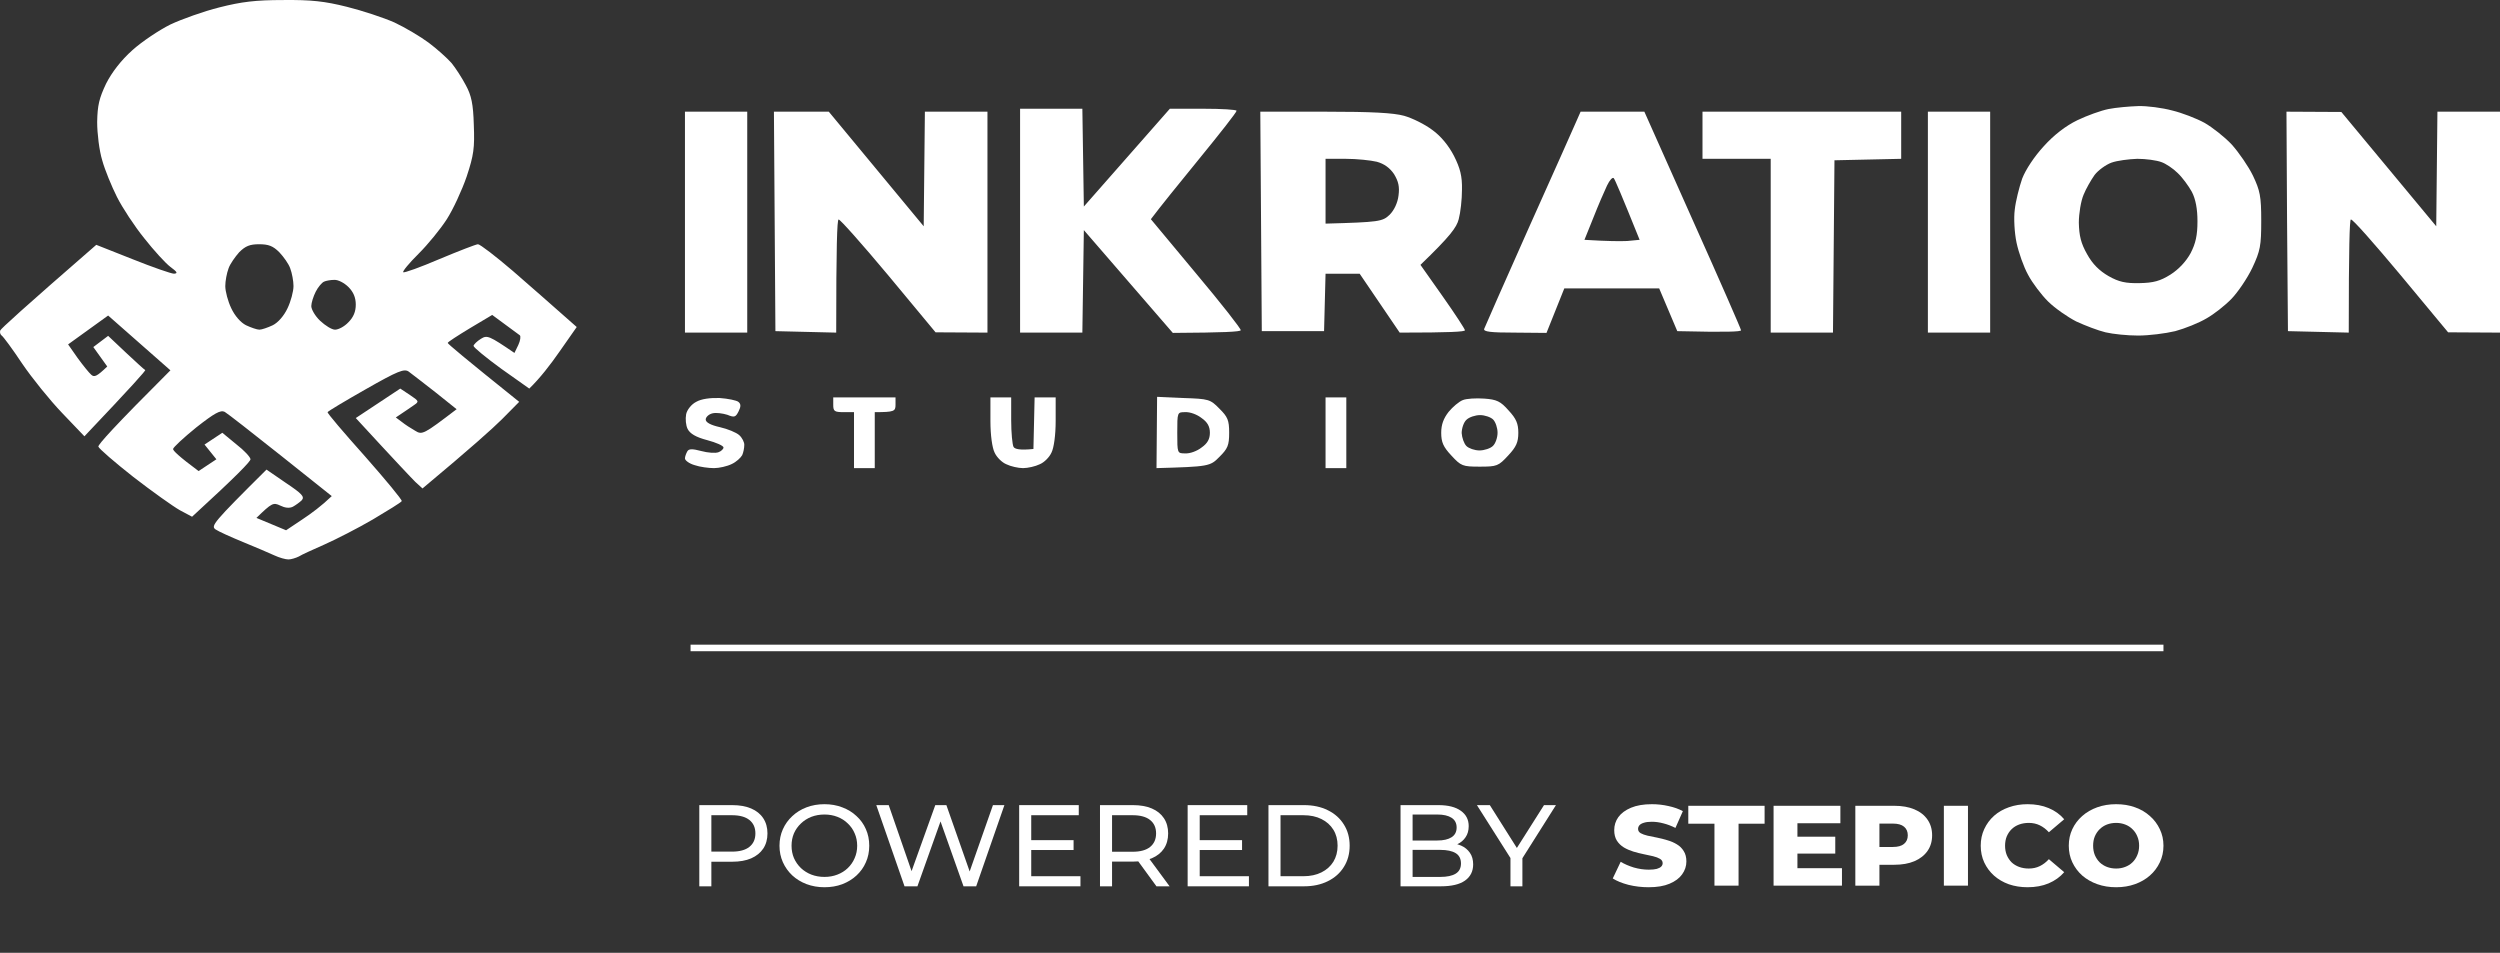 <svg width="572" height="218" viewBox="0 0 572 218" fill="none" xmlns="http://www.w3.org/2000/svg">
<rect x="0" y="0" width="572" height="218" fill="#333333" stroke="none"/>
<path d="M535.697 25.619L523.144 25.552L523.28 50.625L523.483 75.765L537.394 76.102C537.394 56.286 537.597 50.355 537.869 50.22C538.208 50.018 543.297 55.815 549.268 62.959L560.125 76.034L572 76.102V25.552H557.683L557.411 51.771L535.697 25.619Z" fill="white"/>
<path fill-rule="evenodd" clip-rule="evenodd" d="M64.777 0.008C71.156 -0.059 74.277 0.278 79.366 1.558C82.895 2.435 87.78 4.052 90.223 5.131C92.666 6.276 96.194 8.366 98.094 9.781C99.994 11.197 102.369 13.353 103.319 14.432C104.201 15.51 105.694 17.802 106.576 19.487C107.865 21.846 108.273 23.8 108.408 28.586C108.612 33.843 108.408 35.46 106.78 40.38C105.694 43.548 103.658 47.929 102.233 50.153C100.809 52.378 97.891 55.95 95.787 58.039C93.616 60.196 92.055 62.083 92.259 62.285C92.462 62.488 96.194 61.14 100.605 59.252C104.948 57.433 108.951 55.882 109.358 55.882C109.833 55.882 113.43 58.646 117.365 62.016C121.301 65.453 126.186 69.699 131.954 74.822L128.086 80.349C125.983 83.382 123.54 86.549 121.097 88.908L114.719 84.392C111.19 81.831 108.34 79.472 108.34 79.135C108.408 78.798 109.155 78.057 110.037 77.518C111.462 76.641 111.869 76.776 117.705 80.753L118.587 78.933C119.062 77.922 119.197 76.911 118.926 76.709C118.654 76.507 117.094 75.361 112.615 72.058L107.526 75.091C104.744 76.776 102.437 78.259 102.437 78.461C102.437 78.663 106.101 81.764 118.79 91.941L114.855 95.918C112.683 98.075 107.73 102.523 96.669 111.757L95.041 110.274C94.227 109.465 90.766 105.826 81.402 95.648L91.58 88.908L93.819 90.391C95.923 91.806 95.923 91.874 94.634 92.75C93.887 93.289 92.666 94.098 90.562 95.513L91.919 96.524C92.666 97.131 94.023 98.007 94.973 98.546C96.602 99.557 96.873 99.423 104.473 93.626L99.587 89.717C96.873 87.628 94.159 85.471 93.48 84.999C92.462 84.325 91.037 84.864 83.709 89.043C78.959 91.739 75.023 94.098 74.956 94.3C74.82 94.502 78.688 99.018 83.505 104.41C88.255 109.802 92.055 114.385 91.919 114.655C91.716 114.992 88.73 116.812 85.338 118.834C81.877 120.856 76.856 123.417 74.277 124.563C71.698 125.708 68.984 126.922 68.374 127.326C67.695 127.663 66.609 128 65.999 128C65.32 128 63.895 127.596 62.742 127.056C61.588 126.517 58.399 125.169 55.617 124.023C52.835 122.878 49.985 121.597 49.306 121.125C48.221 120.316 48.696 119.642 60.977 107.443L65.388 110.476C69.12 112.97 69.731 113.644 69.052 114.453C68.577 114.924 67.627 115.598 67.016 115.935C66.202 116.34 65.184 116.205 64.099 115.666C62.538 114.924 62.199 115.059 58.67 118.497L65.456 121.327L69.188 118.834C71.224 117.486 73.599 115.733 75.906 113.509L64.234 104.208C57.788 99.086 52.02 94.57 51.41 94.233C50.46 93.761 49.103 94.502 44.896 97.805C41.978 100.164 39.603 102.388 39.603 102.725C39.535 103.062 40.892 104.41 45.438 107.78L49.51 105.084L46.796 101.714L50.867 99.018L54.056 101.647C55.888 103.062 57.313 104.612 57.313 105.084C57.313 105.556 54.328 108.724 43.946 118.227L41.164 116.744C39.603 115.868 34.785 112.431 30.51 109.128C26.235 105.758 22.639 102.658 22.503 102.186C22.436 101.714 26.1 97.603 38.992 84.73L24.743 72.193L15.582 78.798L17.753 81.899C18.975 83.584 20.4 85.336 20.875 85.74C21.553 86.347 22.096 86.212 24.539 83.853L21.35 79.405L24.743 76.844L28.814 80.686C31.053 82.775 33.021 84.595 33.224 84.662C33.428 84.729 30.375 88.167 19.314 99.827L14.225 94.502C11.443 91.604 7.304 86.482 5.064 83.179C2.825 79.809 0.722 76.978 0.382 76.776C0.111 76.574 -0.093 76.102 0.043 75.63C0.179 75.226 5.2 70.643 22.028 56.017L30.375 59.32C34.921 61.14 39.196 62.622 39.806 62.622C40.757 62.555 40.553 62.218 38.992 61.072C37.907 60.263 35.192 57.298 33.021 54.534C30.782 51.771 28 47.525 26.778 45.099C25.557 42.672 23.996 38.898 23.386 36.673C22.707 34.449 22.232 30.54 22.232 27.912C22.3 24.07 22.707 22.452 24.268 19.15C25.557 16.588 27.728 13.758 30.307 11.466C32.478 9.511 36.414 6.883 38.992 5.602C41.571 4.389 46.66 2.569 50.188 1.693C55.21 0.413 58.467 0.008 64.777 0.008ZM52.292 61.409C51.885 62.488 51.545 64.307 51.545 65.453C51.545 66.666 52.156 68.958 52.903 70.508C53.717 72.26 55.074 73.811 56.295 74.417C57.449 74.957 58.806 75.428 59.349 75.428C59.892 75.428 61.249 74.957 62.402 74.417C63.624 73.811 64.981 72.26 65.795 70.508C66.541 68.958 67.152 66.666 67.152 65.453C67.152 64.307 66.813 62.488 66.406 61.409C66.067 60.398 64.913 58.781 63.895 57.702C62.47 56.287 61.452 55.882 59.281 55.882C57.178 55.882 56.16 56.287 54.735 57.702C53.785 58.781 52.631 60.398 52.292 61.409ZM72.241 66.734C71.698 67.812 71.224 69.295 71.224 70.036C71.224 70.778 72.106 72.328 73.259 73.406C74.413 74.485 75.906 75.428 76.652 75.428C77.466 75.428 78.823 74.687 79.706 73.743C80.859 72.597 81.402 71.317 81.402 69.699C81.402 68.082 80.859 66.801 79.706 65.655C78.755 64.712 77.331 63.97 76.448 64.038C75.634 64.038 74.549 64.24 74.141 64.442C73.666 64.644 72.784 65.655 72.241 66.734Z" fill="white"/>
<path fill-rule="evenodd" clip-rule="evenodd" d="M489.21 24.273C491.245 24.205 494.774 24.677 497.013 25.284C499.252 25.823 502.577 27.103 504.409 28.114C506.173 29.125 509.023 31.349 510.652 33.102C512.28 34.922 514.452 38.09 515.47 40.179C517.098 43.616 517.37 44.897 517.37 50.491C517.37 56.22 517.166 57.366 515.334 61.275C514.18 63.701 512.009 66.869 510.584 68.352C509.091 69.902 506.513 71.924 504.816 72.868C503.12 73.879 499.931 75.159 497.691 75.766C495.452 76.305 491.652 76.777 489.21 76.777C486.767 76.777 483.442 76.44 481.745 76.035C480.049 75.631 477.063 74.485 475.028 73.542C473.06 72.531 470.142 70.509 468.582 68.959C467.089 67.476 464.985 64.712 464.035 62.892C463.017 61.073 461.864 57.77 461.389 55.546C460.914 53.322 460.71 49.884 460.982 47.93C461.185 46.043 462 42.807 462.678 40.853C463.492 38.764 465.46 35.798 467.632 33.439C469.939 30.878 472.653 28.788 475.299 27.508C477.538 26.429 480.728 25.284 482.424 24.947C484.12 24.61 487.174 24.34 489.21 24.273ZM479.235 40.044C478.421 41.19 477.267 43.212 476.724 44.56C476.113 45.975 475.638 48.873 475.638 50.963C475.706 53.928 476.113 55.681 477.538 58.175C478.76 60.399 480.321 61.949 482.424 63.162C484.799 64.51 486.36 64.847 489.549 64.78C492.738 64.712 494.231 64.308 496.606 62.825C498.506 61.612 500.202 59.792 501.22 57.905C502.374 55.681 502.781 53.794 502.781 50.626C502.781 47.862 502.374 45.571 501.491 43.886C500.745 42.538 499.32 40.583 498.234 39.572C497.217 38.561 495.52 37.416 494.502 37.078C493.417 36.674 490.974 36.337 489.006 36.337C487.106 36.404 484.392 36.742 483.103 37.213C481.813 37.685 480.049 38.966 479.235 40.044ZM233.395 24.879H247.644L247.984 47.256L267.662 24.879H275.329C279.468 24.879 282.929 25.081 282.929 25.351C282.929 25.688 279.061 30.608 274.379 36.337C269.697 42.066 265.287 47.525 263.319 50.154L273.701 62.623C279.468 69.498 284.015 75.294 283.879 75.564C283.743 75.901 280.147 76.103 268.34 76.17L247.984 52.648L247.644 76.103H233.395V24.879ZM156.718 25.553H170.968V76.103H156.718V25.553ZM177.075 25.553H189.628L211.342 51.772L211.613 25.553H225.931V76.103L214.056 76.035L203.199 62.96C197.228 55.816 192.139 50.087 191.867 50.221C191.528 50.356 191.324 56.22 191.324 76.103L177.414 75.766L177.075 25.553ZM288.358 25.553H303.15C313.939 25.553 318.825 25.823 321.267 26.497C323.167 27.036 326.017 28.451 327.714 29.732C329.681 31.147 331.446 33.304 332.667 35.663C334.092 38.494 334.567 40.314 334.499 43.414C334.499 45.638 334.16 48.671 333.753 50.154C333.278 52.041 331.785 54.063 324.999 60.601L330.089 67.813C332.939 71.857 335.178 75.294 335.178 75.564C335.178 75.901 331.853 76.103 320.25 76.103L311.089 62.623H303.286L302.946 75.766H288.697L288.358 25.553ZM303.286 51.165C315.568 50.828 316.314 50.693 317.942 49.143C318.96 48.132 319.775 46.447 319.978 44.762C320.25 42.74 319.978 41.527 318.96 39.842C318.01 38.426 316.721 37.483 315.025 37.011C313.6 36.674 310.411 36.337 307.9 36.337H303.286V51.165ZM361.641 25.553H376.23L387.291 50.356C393.398 63.971 398.351 75.294 398.351 75.564C398.351 75.901 395.026 76.035 383.762 75.766L379.623 65.993H357.909L353.838 76.17L346.577 76.103C341.081 76.103 339.317 75.901 339.588 75.227C339.724 74.822 344.338 64.375 349.767 52.176C355.263 39.977 360.149 28.923 360.691 27.71L361.641 25.553ZM364.559 49.817L362.523 54.872C367.952 55.209 370.734 55.209 372.295 55.142L375.145 54.872C370.938 44.425 369.513 41.122 369.241 40.785C368.97 40.448 368.291 41.19 367.681 42.47C367.07 43.751 365.645 47.054 364.559 49.817ZM389.53 25.553H434.993V36.337L419.726 36.674L419.386 76.103H405.137V36.337H389.53V25.553ZM441.1 25.553H455.35V76.103H441.1V25.553Z" fill="white"/>
<path fill-rule="evenodd" clip-rule="evenodd" d="M164.657 91.065C166.557 91.2 168.525 91.604 168.932 91.941C169.543 92.413 169.543 93.02 169 94.098C168.321 95.446 168.05 95.581 166.421 94.907C165.336 94.57 163.843 94.368 163.029 94.57C162.146 94.772 161.468 95.446 161.468 95.985C161.468 96.659 162.621 97.266 164.725 97.738C166.489 98.142 168.457 98.951 169.135 99.558C169.814 100.164 170.357 101.243 170.289 101.849C170.289 102.523 170.085 103.534 169.814 104.141C169.475 104.747 168.457 105.691 167.439 106.163C166.353 106.702 164.521 107.106 163.368 107.106C162.146 107.106 160.111 106.837 158.957 106.432C157.736 106.095 156.718 105.354 156.718 104.882C156.718 104.478 156.989 103.736 157.261 103.265C157.6 102.658 158.414 102.658 160.45 103.197C161.943 103.602 163.707 103.736 164.386 103.467C164.996 103.265 165.539 102.725 165.539 102.388C165.539 101.984 163.843 101.243 161.807 100.703C159.229 100.029 157.872 99.221 157.329 98.142C156.922 97.333 156.786 95.851 156.989 94.772C157.193 93.761 158.211 92.481 159.296 91.941C160.45 91.267 162.486 90.998 164.657 91.065ZM190.646 90.93H204.895V92.615C204.895 94.098 204.624 94.3 200.145 94.3V107.106H195.396V94.3H193.021C190.917 94.3 190.646 94.098 190.646 92.615V90.93ZM226.609 90.93H231.359V96.12C231.359 99.018 231.63 101.782 231.902 102.254C232.173 102.725 233.259 103.062 236.448 102.725L236.719 90.93H241.537V96.322C241.537 99.558 241.13 102.456 240.587 103.534C240.112 104.613 238.891 105.826 237.873 106.23C236.923 106.702 235.159 107.106 234.073 107.106C232.987 107.106 231.223 106.702 230.273 106.23C229.255 105.826 228.034 104.613 227.559 103.534C227.016 102.456 226.609 99.558 226.609 96.322V90.93ZM264.744 90.796L270.783 91.065C276.551 91.267 276.89 91.335 278.993 93.492C280.893 95.379 281.233 96.12 281.233 99.018C281.233 101.917 280.893 102.658 278.993 104.545C276.89 106.702 276.551 106.769 264.608 107.106L264.744 90.796ZM271.19 103.736C272.276 103.804 273.904 103.197 274.922 102.388C276.279 101.445 276.822 100.434 276.822 99.018C276.822 97.603 276.279 96.592 274.922 95.648C273.904 94.84 272.276 94.233 271.19 94.3C269.358 94.3 269.358 94.3 269.358 99.018C269.358 103.736 269.358 103.736 271.19 103.736ZM303.286 90.93H308.036V107.106H303.286V90.93ZM339.588 91.2C342.438 91.402 343.32 91.807 345.152 93.896C346.917 95.783 347.392 96.929 347.392 99.018C347.392 101.175 346.917 102.254 345.085 104.208C342.845 106.635 342.506 106.769 338.571 106.769C334.635 106.769 334.296 106.635 332.056 104.208C330.224 102.254 329.749 101.175 329.749 99.018C329.749 97.131 330.292 95.716 331.446 94.233C332.396 93.087 333.821 91.874 334.703 91.537C335.517 91.2 337.688 91.065 339.588 91.2ZM334.431 99.086C334.499 100.164 334.974 101.512 335.517 102.051C336.06 102.591 337.417 103.062 338.503 103.062C339.588 103.062 341.013 102.591 341.556 102.051C342.167 101.512 342.642 100.097 342.642 99.018C342.642 97.873 342.167 96.525 341.624 95.985C341.081 95.446 339.724 94.974 338.638 94.974C337.553 94.974 336.128 95.446 335.517 96.053C334.906 96.592 334.431 98.007 334.431 99.086Z" fill="white"/>
<path fill-rule="evenodd" clip-rule="evenodd" d="M495 149L158 149L158 147.5L495 147.5V149Z" fill="white"/>
<path d="M377.214 203C375.617 203 374.077 202.817 372.592 202.452C371.125 202.069 369.928 201.582 369 200.99L370.81 197.18C371.682 197.702 372.685 198.137 373.817 198.485C374.968 198.815 376.109 198.981 377.242 198.981C378.003 198.981 378.615 198.92 379.079 198.798C379.543 198.659 379.877 198.485 380.082 198.276C380.304 198.05 380.416 197.789 380.416 197.493C380.416 197.076 380.211 196.745 379.803 196.501C379.395 196.258 378.866 196.058 378.216 195.901C377.566 195.745 376.842 195.588 376.044 195.431C375.265 195.275 374.476 195.075 373.678 194.831C372.898 194.587 372.183 194.274 371.534 193.891C370.884 193.491 370.355 192.978 369.947 192.352C369.538 191.708 369.334 190.899 369.334 189.924C369.334 188.828 369.65 187.837 370.281 186.949C370.93 186.062 371.896 185.348 373.176 184.809C374.457 184.27 376.054 184 377.965 184C379.246 184 380.499 184.139 381.724 184.418C382.968 184.679 384.072 185.07 385.038 185.592L383.339 189.429C382.411 188.959 381.492 188.611 380.583 188.385C379.673 188.141 378.791 188.019 377.938 188.019C377.177 188.019 376.564 188.098 376.1 188.254C375.636 188.393 375.302 188.585 375.098 188.828C374.893 189.072 374.791 189.35 374.791 189.663C374.791 190.064 374.986 190.386 375.376 190.629C375.784 190.855 376.313 191.047 376.963 191.203C377.631 191.342 378.355 191.49 379.135 191.647C379.933 191.804 380.722 192.004 381.502 192.247C382.3 192.473 383.024 192.787 383.673 193.187C384.323 193.57 384.843 194.083 385.232 194.727C385.641 195.353 385.845 196.145 385.845 197.102C385.845 198.163 385.52 199.146 384.87 200.051C384.239 200.938 383.283 201.652 382.003 202.191C380.74 202.73 379.144 203 377.214 203Z" fill="white"/>
<path d="M392.268 202.635V188.463H386.282V184.365H403.74V188.463H397.781V202.635H392.268Z" fill="white"/>
<path d="M410.861 191.438H419.91V195.301H410.861V191.438ZM411.251 198.641H421.441V202.635H405.793V184.365H421.079V188.359H411.251V198.641Z" fill="white"/>
<path d="M424.5 202.635V184.365H433.41C435.192 184.365 436.724 184.635 438.004 185.174C439.304 185.714 440.306 186.497 441.011 187.523C441.717 188.533 442.069 189.733 442.069 191.125C442.069 192.5 441.717 193.691 441.011 194.701C440.306 195.71 439.304 196.493 438.004 197.049C436.724 197.589 435.192 197.859 433.41 197.859H427.563L430.013 195.614V202.635H424.5ZM430.013 196.162L427.563 193.787H433.076C434.227 193.787 435.081 193.552 435.638 193.082C436.213 192.613 436.501 191.96 436.501 191.125C436.501 190.272 436.213 189.611 435.638 189.141C435.081 188.672 434.227 188.437 433.076 188.437H427.563L430.013 186.062V196.162Z" fill="white"/>
<path d="M444.757 202.635V184.365H450.27V202.635H444.757Z" fill="white"/>
<path d="M463.91 203C462.369 203 460.94 202.774 459.622 202.321C458.322 201.852 457.19 201.19 456.225 200.338C455.278 199.485 454.536 198.485 453.997 197.337C453.459 196.171 453.19 194.892 453.19 193.5C453.19 192.108 453.459 190.838 453.997 189.69C454.536 188.524 455.278 187.515 456.225 186.662C457.19 185.81 458.322 185.157 459.622 184.705C460.94 184.235 462.369 184 463.91 184C465.71 184 467.316 184.296 468.726 184.887C470.156 185.479 471.344 186.332 472.29 187.445L468.782 190.42C468.151 189.724 467.455 189.194 466.694 188.828C465.951 188.463 465.116 188.28 464.188 188.28C463.39 188.28 462.657 188.402 461.988 188.646C461.32 188.889 460.745 189.246 460.262 189.716C459.798 190.168 459.427 190.716 459.148 191.36C458.889 192.004 458.759 192.717 458.759 193.5C458.759 194.283 458.889 194.996 459.148 195.64C459.427 196.284 459.798 196.841 460.262 197.31C460.745 197.763 461.32 198.111 461.988 198.354C462.657 198.598 463.39 198.72 464.188 198.72C465.116 198.72 465.951 198.537 466.694 198.172C467.455 197.806 468.151 197.276 468.782 196.58L472.29 199.555C471.344 200.651 470.156 201.504 468.726 202.113C467.316 202.704 465.71 203 463.91 203Z" fill="white"/>
<path d="M484.169 203C482.61 203 481.171 202.765 479.853 202.295C478.535 201.826 477.385 201.164 476.401 200.312C475.436 199.442 474.684 198.433 474.146 197.284C473.607 196.136 473.338 194.875 473.338 193.5C473.338 192.125 473.607 190.864 474.146 189.716C474.684 188.567 475.436 187.567 476.401 186.714C477.385 185.844 478.535 185.174 479.853 184.705C481.171 184.235 482.61 184 484.169 184C485.747 184 487.185 184.235 488.485 184.705C489.803 185.174 490.944 185.844 491.909 186.714C492.875 187.567 493.626 188.567 494.165 189.716C494.722 190.864 495 192.125 495 193.5C495 194.875 494.722 196.145 494.165 197.31C493.626 198.459 492.875 199.459 491.909 200.312C490.944 201.164 489.803 201.826 488.485 202.295C487.185 202.765 485.747 203 484.169 203ZM484.169 198.72C484.912 198.72 485.598 198.598 486.229 198.354C486.879 198.111 487.436 197.763 487.9 197.31C488.383 196.841 488.754 196.284 489.014 195.64C489.292 194.996 489.431 194.283 489.431 193.5C489.431 192.7 489.292 191.986 489.014 191.36C488.754 190.716 488.383 190.168 487.9 189.716C487.436 189.246 486.879 188.889 486.229 188.646C485.598 188.402 484.912 188.28 484.169 188.28C483.427 188.28 482.731 188.402 482.081 188.646C481.45 188.889 480.893 189.246 480.41 189.716C479.946 190.168 479.575 190.716 479.297 191.36C479.037 191.986 478.907 192.7 478.907 193.5C478.907 194.283 479.037 194.996 479.297 195.64C479.575 196.284 479.946 196.841 480.41 197.31C480.893 197.763 481.45 198.111 482.081 198.354C482.731 198.598 483.427 198.72 484.169 198.72Z" fill="white"/>
<path d="M160 202.788V184.212H167.536C169.229 184.212 170.673 184.469 171.869 184.982C173.065 185.495 173.986 186.238 174.63 187.211C175.274 188.184 175.596 189.343 175.596 190.687C175.596 192.032 175.274 193.19 174.63 194.163C173.986 195.119 173.065 195.862 171.869 196.392C170.673 196.905 169.229 197.162 167.536 197.162H161.518L162.76 195.915V202.788H160ZM162.76 196.18L161.518 194.853H167.453C169.219 194.853 170.554 194.491 171.455 193.765C172.375 193.04 172.835 192.014 172.835 190.687C172.835 189.36 172.375 188.334 171.455 187.609C170.554 186.884 169.219 186.521 167.453 186.521H161.518L162.76 185.194V196.18Z" fill="white"/>
<path d="M188.643 203C187.171 203 185.8 202.761 184.53 202.284C183.279 201.806 182.193 201.142 181.273 200.293C180.353 199.426 179.635 198.418 179.12 197.268C178.605 196.118 178.347 194.862 178.347 193.5C178.347 192.138 178.605 190.882 179.12 189.732C179.635 188.582 180.353 187.582 181.273 186.733C182.193 185.866 183.279 185.194 184.53 184.716C185.782 184.239 187.152 184 188.643 184C190.115 184 191.468 184.239 192.701 184.716C193.952 185.176 195.038 185.84 195.958 186.707C196.896 187.556 197.614 188.555 198.111 189.705C198.626 190.855 198.884 192.12 198.884 193.5C198.884 194.88 198.626 196.145 198.111 197.295C197.614 198.445 196.896 199.453 195.958 200.32C195.038 201.169 193.952 201.832 192.701 202.31C191.468 202.77 190.115 203 188.643 203ZM188.643 200.638C189.71 200.638 190.695 200.461 191.597 200.108C192.517 199.754 193.308 199.258 193.97 198.622C194.651 197.967 195.176 197.206 195.544 196.339C195.93 195.473 196.123 194.526 196.123 193.5C196.123 192.474 195.93 191.527 195.544 190.661C195.176 189.794 194.651 189.042 193.97 188.405C193.308 187.75 192.517 187.246 191.597 186.892C190.695 186.539 189.71 186.362 188.643 186.362C187.557 186.362 186.554 186.539 185.634 186.892C184.733 187.246 183.941 187.75 183.26 188.405C182.58 189.042 182.046 189.794 181.659 190.661C181.291 191.527 181.107 192.474 181.107 193.5C181.107 194.526 181.291 195.473 181.659 196.339C182.046 197.206 182.58 197.967 183.26 198.622C183.941 199.258 184.733 199.754 185.634 200.108C186.554 200.461 187.557 200.638 188.643 200.638Z" fill="white"/>
<path d="M206.954 202.788L200.495 184.212H203.338L209.272 201.355H207.837L213.992 184.212H216.532L222.549 201.355H221.169L227.187 184.212H229.809L223.35 202.788H220.452L214.821 186.892H215.566L209.907 202.788H206.954Z" fill="white"/>
<path d="M235.697 192.226H245.635V194.482H235.697V192.226ZM235.946 200.479H247.208V202.788H233.186V184.212H246.821V186.521H235.946V200.479Z" fill="white"/>
<path d="M251.677 202.788V184.212H259.213C260.906 184.212 262.351 184.469 263.547 184.982C264.743 185.495 265.663 186.238 266.307 187.211C266.951 188.184 267.273 189.343 267.273 190.687C267.273 192.032 266.951 193.19 266.307 194.163C265.663 195.119 264.743 195.853 263.547 196.366C262.351 196.879 260.906 197.135 259.213 197.135H253.196L254.438 195.915V202.788H251.677ZM264.596 202.788L259.682 196.047H262.636L267.604 202.788H264.596ZM254.438 196.18L253.196 194.88H259.13C260.897 194.88 262.231 194.517 263.133 193.792C264.053 193.049 264.513 192.014 264.513 190.687C264.513 189.36 264.053 188.334 263.133 187.609C262.231 186.884 260.897 186.521 259.13 186.521H253.196L254.438 185.194V196.18Z" fill="white"/>
<path d="M274.245 192.226H284.182V194.482H274.245V192.226ZM274.493 200.479H285.755V202.788H271.733V184.212H285.369V186.521H274.493V200.479Z" fill="white"/>
<path d="M290.225 202.788V184.212H298.367C300.428 184.212 302.241 184.601 303.805 185.38C305.388 186.158 306.611 187.246 307.476 188.644C308.36 190.041 308.801 191.66 308.801 193.5C308.801 195.34 308.36 196.959 307.476 198.356C306.611 199.754 305.388 200.842 303.805 201.62C302.241 202.399 300.428 202.788 298.367 202.788H290.225ZM292.985 200.479H298.202C299.803 200.479 301.183 200.187 302.342 199.603C303.52 199.02 304.431 198.206 305.075 197.162C305.719 196.101 306.041 194.88 306.041 193.5C306.041 192.102 305.719 190.882 305.075 189.838C304.431 188.794 303.52 187.98 302.342 187.397C301.183 186.813 299.803 186.521 298.202 186.521H292.985V200.479Z" fill="white"/>
<path d="M320.442 202.788V184.212H329.11C331.336 184.212 333.048 184.646 334.244 185.513C335.44 186.362 336.038 187.529 336.038 189.015C336.038 190.024 335.799 190.873 335.32 191.563C334.86 192.253 334.234 192.784 333.443 193.155C332.652 193.527 331.796 193.712 330.876 193.712L331.373 192.916C332.477 192.916 333.452 193.102 334.299 193.473C335.145 193.845 335.817 194.393 336.314 195.119C336.811 195.826 337.059 196.711 337.059 197.772C337.059 199.365 336.434 200.603 335.182 201.487C333.949 202.354 332.109 202.788 329.662 202.788H320.442ZM323.202 200.638H329.551C331.079 200.638 332.247 200.391 333.057 199.895C333.866 199.4 334.271 198.622 334.271 197.56C334.271 196.481 333.866 195.694 333.057 195.198C332.247 194.703 331.079 194.455 329.551 194.455H322.954V192.306H328.861C330.26 192.306 331.345 192.058 332.118 191.563C332.891 191.068 333.278 190.324 333.278 189.334C333.278 188.343 332.891 187.6 332.118 187.105C331.345 186.609 330.26 186.362 328.861 186.362H323.202V200.638Z" fill="white"/>
<path d="M345.594 202.788V195.676L346.229 197.321L337.92 184.212H340.874L347.857 195.278H346.256L353.267 184.212H356L347.719 197.321L348.326 195.676V202.788H345.594Z" fill="white"/>
</svg>
